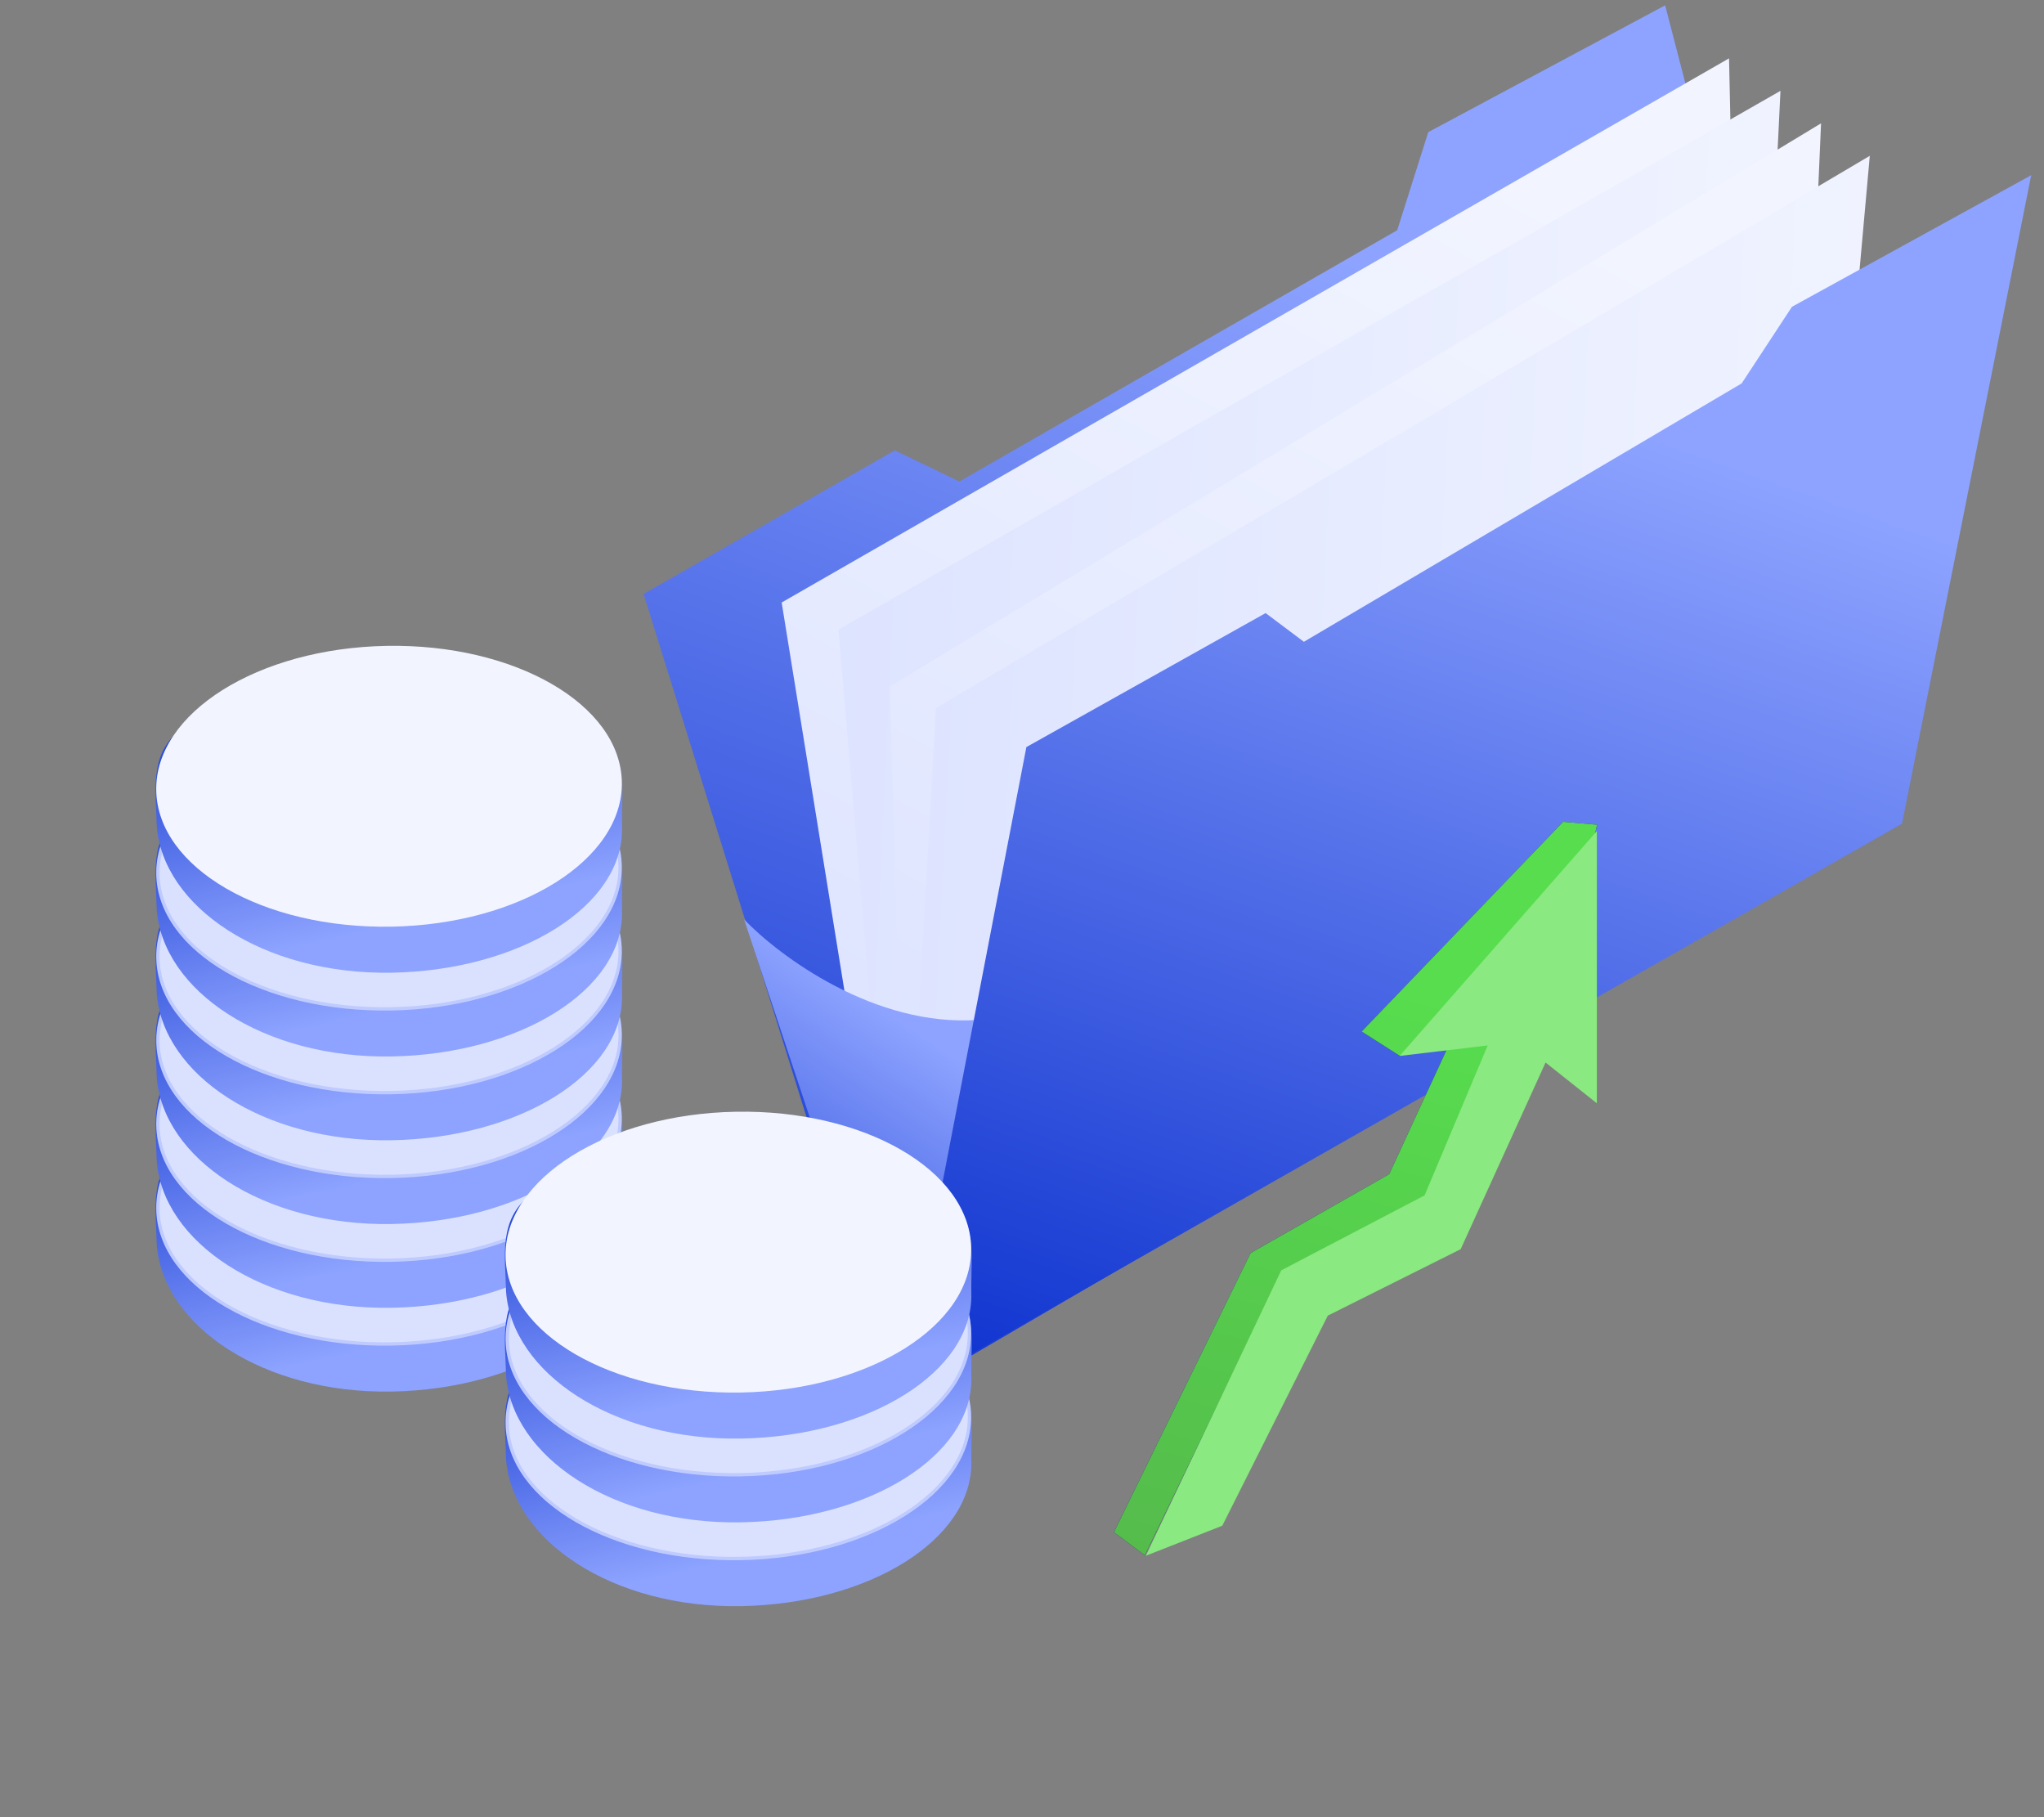 <svg width="135" height="120" viewBox="0 0 135 120" fill="none" xmlns="http://www.w3.org/2000/svg">
<rect x="0" y="0" width="135" height="120" fill="#808080" stroke="none"/>
<g id="Group 1410083872">
<g id="Group 1410083875">
<g id="Group 1410083874">
<path id="Vector 2165" d="M59.097 29.741L42.506 39.222L59.097 92.472L124.041 54.549L109.978 0.351L94.334 8.725L92.28 15.204L63.364 31.795L59.097 29.741Z" fill="url(#paint0_linear_131_39759)"/>
<path id="Vector 2168" d="M51.627 39.787L59.315 87.34L60.387 90.736L115.27 52.837L114.197 3.854L51.627 39.787Z" fill="url(#paint1_linear_131_39759)"/>
<path id="Vector 2169" d="M55.381 41.575L117.594 5.999L115.091 57.843L59.493 90.379L55.381 41.575Z" fill="url(#paint2_linear_131_39759)"/>
<path id="Vector 2170" d="M58.777 45.328L120.275 8.144L118.129 57.485L60.029 90.558L58.777 45.328Z" fill="url(#paint3_linear_131_39759)"/>
<path id="Vector 2171" d="M61.817 46.759L123.494 10.29L119.382 56.056L59.315 90.737L61.817 46.759Z" fill="url(#paint4_linear_131_39759)"/>
<path id="Vector 2167" d="M64.627 67.348C57.801 67.853 51.46 63.135 49.143 60.712L59.571 92.156L64.627 67.348Z" fill="url(#paint5_linear_131_39759)"/>
<path id="Vector 2166" d="M67.789 49.334L59.572 91.998L125.622 54.391L134.155 11.569L118.353 20.26L115.035 25.316L86.118 42.382L83.59 40.486L67.789 49.334Z" fill="url(#paint6_linear_131_39759)"/>
</g>
</g>
<g id="Group 1171278886">
<g id="Group 1171278437">
<g id="Group 1171278446">
<g id="Group 1171278382">
<g id="Group 1171278378">
<path id="Ellipse 3741" d="M41.081 82.352C41.035 79.745 41.636 76.859 38.733 75.226C35.935 73.652 29.62 71.896 25.454 71.97C20.712 72.054 14.789 73.69 12.005 75.775C9.804 77.423 10.309 79.892 10.349 82.152C10.712 87.535 17.381 92.043 25.872 91.893C34.362 91.743 41.172 87.472 41.081 82.352ZM15.514 82.804C15.454 79.409 19.97 76.576 25.599 76.477C31.23 76.377 35.842 79.049 35.902 82.444C35.962 85.838 31.5 87.723 25.87 87.822C20.24 87.921 15.574 86.198 15.514 82.804Z" fill="url(#paint7_linear_131_39759)"/>
<path id="Ellipse 3740" d="M40.957 79.319C40.913 76.813 39.187 74.555 36.394 72.938C33.602 71.321 29.761 70.355 25.532 70.429C21.304 70.504 17.499 71.605 14.766 73.319C12.031 75.035 10.387 77.352 10.431 79.858C10.475 82.364 12.201 84.622 14.995 86.24C17.786 87.857 21.627 88.823 25.856 88.748C30.084 88.673 33.889 87.572 36.622 85.858C39.357 84.142 41.001 81.825 40.957 79.319Z" fill="#DAE1FF" stroke="#BFCBFF" stroke-width="0.221"/>
</g>
</g>
<g id="Group 1171278432">
<g id="Group 1171278378_2">
<path id="Ellipse 3741_2" d="M41.081 76.82C41.035 74.213 41.636 71.327 38.733 69.693C35.935 68.119 29.62 66.364 25.454 66.438C20.712 66.522 14.789 68.158 12.005 70.243C9.804 71.891 10.309 74.36 10.349 76.62C10.712 82.003 17.381 86.511 25.872 86.361C34.362 86.211 41.172 81.939 41.081 76.82ZM15.514 77.271C15.454 73.877 19.97 71.044 25.599 70.945C31.23 70.845 35.842 73.517 35.902 76.911C35.962 80.306 31.5 82.19 25.87 82.29C20.24 82.389 15.574 80.666 15.514 77.271Z" fill="url(#paint8_linear_131_39759)"/>
<path id="Ellipse 3740_2" d="M40.957 73.787C40.913 71.281 39.187 69.023 36.394 67.405C33.602 65.788 29.761 64.822 25.532 64.897C21.304 64.972 17.499 66.073 14.766 67.787C12.031 69.503 10.387 71.82 10.431 74.326C10.475 76.832 12.201 79.09 14.995 80.708C17.786 82.324 21.627 83.29 25.856 83.216C30.084 83.141 33.889 82.04 36.622 80.326C39.357 78.61 41.001 76.293 40.957 73.787Z" fill="#DAE1FF" stroke="#BFCBFF" stroke-width="0.221"/>
</g>
</g>
<g id="Group 1171278433">
<g id="Group 1171278378_3">
<path id="Ellipse 3741_3" d="M41.081 71.289C41.035 68.681 41.636 65.796 38.733 64.162C35.935 62.588 29.62 60.833 25.454 60.907C20.712 60.99 14.789 62.627 12.005 64.712C9.804 66.36 10.309 68.828 10.349 71.089C10.712 76.472 17.381 80.98 25.872 80.83C34.362 80.68 41.172 76.408 41.081 71.289ZM15.514 71.74C15.454 68.345 19.97 65.513 25.599 65.413C31.23 65.314 35.842 67.985 35.902 71.38C35.962 74.775 31.5 76.659 25.87 76.758C20.24 76.858 15.574 75.135 15.514 71.74Z" fill="url(#paint9_linear_131_39759)"/>
<path id="Ellipse 3740_3" d="M40.959 68.255C40.915 65.749 39.189 63.491 36.396 61.873C33.604 60.256 29.763 59.29 25.534 59.365C21.306 59.44 17.501 60.541 14.768 62.255C12.034 63.971 10.389 66.288 10.433 68.794C10.477 71.3 12.203 73.557 14.996 75.175C17.788 76.792 21.629 77.758 25.858 77.684C30.086 77.609 33.891 76.508 36.624 74.793C39.359 73.078 41.003 70.761 40.959 68.255Z" fill="#DAE1FF" stroke="#BFCBFF" stroke-width="0.221"/>
</g>
</g>
<g id="Group 1171278434">
<g id="Group 1171278378_4">
<path id="Ellipse 3741_4" d="M41.081 65.756C41.035 63.149 41.636 60.263 38.733 58.63C35.935 57.056 29.62 55.301 25.454 55.374C20.712 55.458 14.789 57.095 12.005 59.179C9.804 60.828 10.309 63.296 10.349 65.556C10.712 70.94 17.381 75.448 25.872 75.298C34.362 75.148 41.172 70.876 41.081 65.756ZM15.514 66.208C15.454 62.813 19.97 59.981 25.599 59.881C31.23 59.782 35.842 62.453 35.902 65.848C35.962 69.243 31.5 71.127 25.87 71.226C20.24 71.326 15.574 69.603 15.514 66.208Z" fill="url(#paint10_linear_131_39759)"/>
<path id="Ellipse 3740_4" d="M40.957 62.722C40.913 60.216 39.187 57.959 36.394 56.341C33.602 54.724 29.761 53.758 25.532 53.833C21.304 53.907 17.499 55.008 14.766 56.723C12.031 58.438 10.387 60.755 10.431 63.261C10.475 65.768 12.201 68.025 14.995 69.643C17.786 71.26 21.627 72.226 25.856 72.151C30.084 72.077 33.889 70.975 36.622 69.261C39.357 67.546 41.001 65.228 40.957 62.722Z" fill="#DAE1FF" stroke="#BFCBFF" stroke-width="0.221"/>
</g>
</g>
<g id="Group 1171278435">
<g id="Group 1171278378_5">
<path id="Ellipse 3741_5" d="M41.081 60.223C41.035 57.616 41.636 54.73 38.733 53.097C35.935 51.523 29.62 49.767 25.454 49.841C20.712 49.925 14.789 51.562 12.005 53.646C9.804 55.294 10.309 57.763 10.349 60.023C10.712 65.406 17.381 69.914 25.872 69.764C34.362 69.615 41.172 65.343 41.081 60.223ZM15.514 60.675C15.454 57.28 19.97 54.447 25.599 54.348C31.23 54.249 35.842 56.92 35.902 60.315C35.962 63.709 31.5 65.594 25.87 65.693C20.24 65.793 15.574 64.069 15.514 60.675Z" fill="url(#paint11_linear_131_39759)"/>
<path id="Ellipse 3740_5" d="M40.957 57.19C40.913 54.684 39.187 52.426 36.394 50.809C33.602 49.192 29.761 48.226 25.532 48.3C21.304 48.375 17.499 49.476 14.766 51.191C12.031 52.906 10.387 55.223 10.431 57.729C10.475 60.235 12.201 62.493 14.995 64.111C17.786 65.728 21.627 66.694 25.856 66.619C30.084 66.544 33.889 65.443 36.622 63.729C39.357 62.013 41.001 59.696 40.957 57.19Z" fill="#DAE1FF" stroke="#BFCBFF" stroke-width="0.221"/>
</g>
</g>
<g id="Group 1171278436">
<g id="Group 1171278378_6">
<path id="Ellipse 3741_6" d="M41.081 54.692C41.035 52.085 41.636 49.199 38.733 47.565C35.935 45.991 29.62 44.236 25.454 44.31C20.712 44.394 14.789 46.03 12.005 48.115C9.804 49.763 10.309 52.232 10.349 54.492C10.712 59.875 17.381 64.383 25.872 64.233C34.362 64.083 41.172 59.812 41.081 54.692ZM15.514 55.144C15.454 51.749 19.97 48.916 25.599 48.817C31.23 48.717 35.842 51.389 35.902 54.783C35.962 58.178 31.5 60.062 25.87 60.162C20.24 60.261 15.574 58.538 15.514 55.144Z" fill="url(#paint12_linear_131_39759)"/>
<ellipse id="Ellipse 3740_6" cx="15.376" cy="9.271" rx="15.376" ry="9.271" transform="matrix(1 -0.018 -0.018 -1 10.486 61.47)" fill="#F2F5FF"/>
</g>
</g>
</g>
</g>
<g id="Group 1171278782">
<g id="Group 1171278446_2">
<g id="Group 1171278434_2">
<g id="Group 1171278378_7">
<path id="Ellipse 3741_7" d="M64.154 96.522C64.108 93.915 64.708 91.029 61.805 89.395C59.008 87.822 52.693 86.066 48.526 86.14C43.784 86.224 37.861 87.86 35.077 89.945C32.876 91.593 33.382 94.062 33.421 96.322C33.784 101.705 40.453 106.213 48.944 106.063C57.434 105.913 64.244 101.642 64.154 96.522ZM38.586 96.974C38.526 93.579 43.042 90.746 48.672 90.647C54.302 90.547 58.914 93.219 58.974 96.614C59.034 100.008 54.572 101.892 48.942 101.992C43.312 102.091 38.646 100.368 38.586 96.974Z" fill="url(#paint13_linear_131_39759)"/>
<path id="Ellipse 3740_7" d="M64.029 93.488C63.985 90.982 62.26 88.724 59.466 87.106C56.674 85.49 52.833 84.523 48.605 84.598C44.376 84.673 40.571 85.774 37.839 87.488C35.104 89.204 33.459 91.521 33.503 94.027C33.547 96.533 35.273 98.791 38.067 100.409C40.858 102.025 44.7 102.992 48.928 102.917C53.157 102.842 56.961 101.741 59.694 100.027C62.429 98.311 64.074 95.994 64.029 93.488Z" fill="#DAE1FF" stroke="#BFCBFF" stroke-width="0.221"/>
</g>
</g>
<g id="Group 1171278435_2">
<g id="Group 1171278378_8">
<path id="Ellipse 3741_8" d="M64.154 90.988C64.108 88.381 64.708 85.495 61.805 83.861C59.008 82.287 52.693 80.532 48.526 80.606C43.784 80.689 37.861 82.326 35.077 84.411C32.876 86.059 33.382 88.528 33.421 90.788C33.784 96.171 40.453 100.679 48.944 100.529C57.434 100.379 64.244 96.107 64.154 90.988ZM38.586 91.439C38.526 88.045 43.042 85.212 48.672 85.113C54.302 85.013 58.914 87.685 58.974 91.079C59.034 94.474 54.572 96.358 48.942 96.458C43.312 96.557 38.646 94.834 38.586 91.439Z" fill="url(#paint14_linear_131_39759)"/>
<path id="Ellipse 3740_8" d="M64.029 87.955C63.985 85.449 62.26 83.191 59.466 81.573C56.674 79.957 52.833 78.99 48.605 79.065C44.376 79.14 40.571 80.241 37.839 81.955C35.104 83.671 33.459 85.988 33.503 88.494C33.547 91 35.273 93.258 38.067 94.876C40.858 96.492 44.7 97.459 48.928 97.384C53.157 97.309 56.961 96.208 59.694 94.494C62.429 92.778 64.074 90.461 64.029 87.955Z" fill="#DAE1FF" stroke="#BFCBFF" stroke-width="0.221"/>
</g>
</g>
<g id="Group 1171278436_2">
<g id="Group 1171278378_9">
<path id="Ellipse 3741_9" d="M64.154 85.457C64.108 82.849 64.708 79.964 61.805 78.33C59.008 76.756 52.693 75.001 48.526 75.075C43.784 75.158 37.861 76.795 35.077 78.88C32.876 80.528 33.382 82.996 33.421 85.257C33.784 90.64 40.453 95.148 48.944 94.998C57.434 94.848 64.244 90.576 64.154 85.457ZM38.586 85.908C38.526 82.513 43.042 79.681 48.672 79.581C54.302 79.482 58.914 82.153 58.974 85.548C59.034 88.943 54.572 90.827 48.942 90.927C43.312 91.026 38.646 89.303 38.586 85.908Z" fill="url(#paint15_linear_131_39759)"/>
<ellipse id="Ellipse 3740_9" cx="15.376" cy="9.271" rx="15.376" ry="9.271" transform="matrix(1 -0.018 -0.018 -1 33.557 92.234)" fill="#F2F5FF"/>
</g>
</g>
</g>
</g>
</g>
<g id="Group 1171278574">
<g id="Vector 1964">
<path d="M73.57 101.183L75.614 102.703L84.682 83.976L94.275 78.99L101.833 68.68H102.392L105.481 54.461L103.236 54.27L89.934 68.117L92.443 69.718L95.645 69.112L91.751 77.539L82.6 82.745L73.57 101.183Z" fill="#0F2170"/>
<path d="M73.57 101.183L75.614 102.703L84.682 83.976L94.275 78.99L101.833 68.68H102.392L105.481 54.461L103.236 54.27L89.934 68.117L92.443 69.718L95.645 69.112L91.751 77.539L82.6 82.745L73.57 101.183Z" fill="url(#paint16_linear_131_39759)"/>
</g>
<path id="Vector 1963" d="M75.676 102.737L80.728 100.753L87.698 86.878L96.474 82.49L102.08 70.166L105.468 72.858V54.879L92.439 69.731L98.259 69.037L94.09 78.938L84.622 83.889L75.676 102.737Z" fill="#8AE980"/>
</g>
</g>
<defs>
<linearGradient id="paint0_linear_131_39759" x1="106.227" y1="23.547" x2="74.123" y2="110.274" gradientUnits="userSpaceOnUse">
<stop stop-color="#8DA3FF"/>
<stop offset="1" stop-color="#0228CA"/>
</linearGradient>
<linearGradient id="paint1_linear_131_39759" x1="100.936" y1="11.838" x2="59.972" y2="86.865" gradientUnits="userSpaceOnUse">
<stop stop-color="#F2F5FF"/>
<stop offset="1" stop-color="#DAE1FF"/>
</linearGradient>
<linearGradient id="paint2_linear_131_39759" x1="122.531" y1="43.453" x2="45.481" y2="39.866" gradientUnits="userSpaceOnUse">
<stop stop-color="#F2F5FF"/>
<stop offset="1" stop-color="#DAE1FF"/>
</linearGradient>
<linearGradient id="paint3_linear_131_39759" x1="106.424" y1="15.718" x2="67.959" y2="87.484" gradientUnits="userSpaceOnUse">
<stop stop-color="#F2F5FF"/>
<stop offset="1" stop-color="#DAE1FF"/>
</linearGradient>
<linearGradient id="paint4_linear_131_39759" x1="128.587" y1="45.998" x2="49.131" y2="41.996" gradientUnits="userSpaceOnUse">
<stop stop-color="#F2F5FF"/>
<stop offset="1" stop-color="#DAE1FF"/>
</linearGradient>
<linearGradient id="paint5_linear_131_39759" x1="61.244" y1="68.63" x2="45.722" y2="91.962" gradientUnits="userSpaceOnUse">
<stop stop-color="#8DA3FF"/>
<stop offset="1" stop-color="#0228CA"/>
</linearGradient>
<linearGradient id="paint6_linear_131_39759" x1="117.859" y1="31.822" x2="90.817" y2="108.361" gradientUnits="userSpaceOnUse">
<stop stop-color="#8DA3FF"/>
<stop offset="1" stop-color="#0228CA"/>
</linearGradient>
<linearGradient id="paint7_linear_131_39759" x1="34.487" y1="86.81" x2="29.953" y2="66.799" gradientUnits="userSpaceOnUse">
<stop stop-color="#8DA3FF"/>
<stop offset="1" stop-color="#0228CA"/>
</linearGradient>
<linearGradient id="paint8_linear_131_39759" x1="34.487" y1="81.278" x2="29.953" y2="61.266" gradientUnits="userSpaceOnUse">
<stop stop-color="#8DA3FF"/>
<stop offset="1" stop-color="#0228CA"/>
</linearGradient>
<linearGradient id="paint9_linear_131_39759" x1="34.487" y1="75.747" x2="29.953" y2="55.735" gradientUnits="userSpaceOnUse">
<stop stop-color="#8DA3FF"/>
<stop offset="1" stop-color="#0228CA"/>
</linearGradient>
<linearGradient id="paint10_linear_131_39759" x1="34.487" y1="70.215" x2="29.953" y2="50.203" gradientUnits="userSpaceOnUse">
<stop stop-color="#8DA3FF"/>
<stop offset="1" stop-color="#0228CA"/>
</linearGradient>
<linearGradient id="paint11_linear_131_39759" x1="34.487" y1="64.681" x2="29.953" y2="44.67" gradientUnits="userSpaceOnUse">
<stop stop-color="#8DA3FF"/>
<stop offset="1" stop-color="#0228CA"/>
</linearGradient>
<linearGradient id="paint12_linear_131_39759" x1="34.487" y1="59.15" x2="29.953" y2="39.139" gradientUnits="userSpaceOnUse">
<stop stop-color="#8DA3FF"/>
<stop offset="1" stop-color="#0228CA"/>
</linearGradient>
<linearGradient id="paint13_linear_131_39759" x1="57.56" y1="100.98" x2="53.025" y2="80.969" gradientUnits="userSpaceOnUse">
<stop stop-color="#8DA3FF"/>
<stop offset="1" stop-color="#0228CA"/>
</linearGradient>
<linearGradient id="paint14_linear_131_39759" x1="57.56" y1="95.446" x2="53.025" y2="75.434" gradientUnits="userSpaceOnUse">
<stop stop-color="#8DA3FF"/>
<stop offset="1" stop-color="#0228CA"/>
</linearGradient>
<linearGradient id="paint15_linear_131_39759" x1="57.56" y1="89.915" x2="53.025" y2="69.903" gradientUnits="userSpaceOnUse">
<stop stop-color="#8DA3FF"/>
<stop offset="1" stop-color="#0228CA"/>
</linearGradient>
<linearGradient id="paint16_linear_131_39759" x1="97.863" y1="66.736" x2="85.375" y2="113.881" gradientUnits="userSpaceOnUse">
<stop stop-color="#57DD4E"/>
<stop offset="1" stop-color="#54B54B"/>
</linearGradient>
</defs>
</svg>
